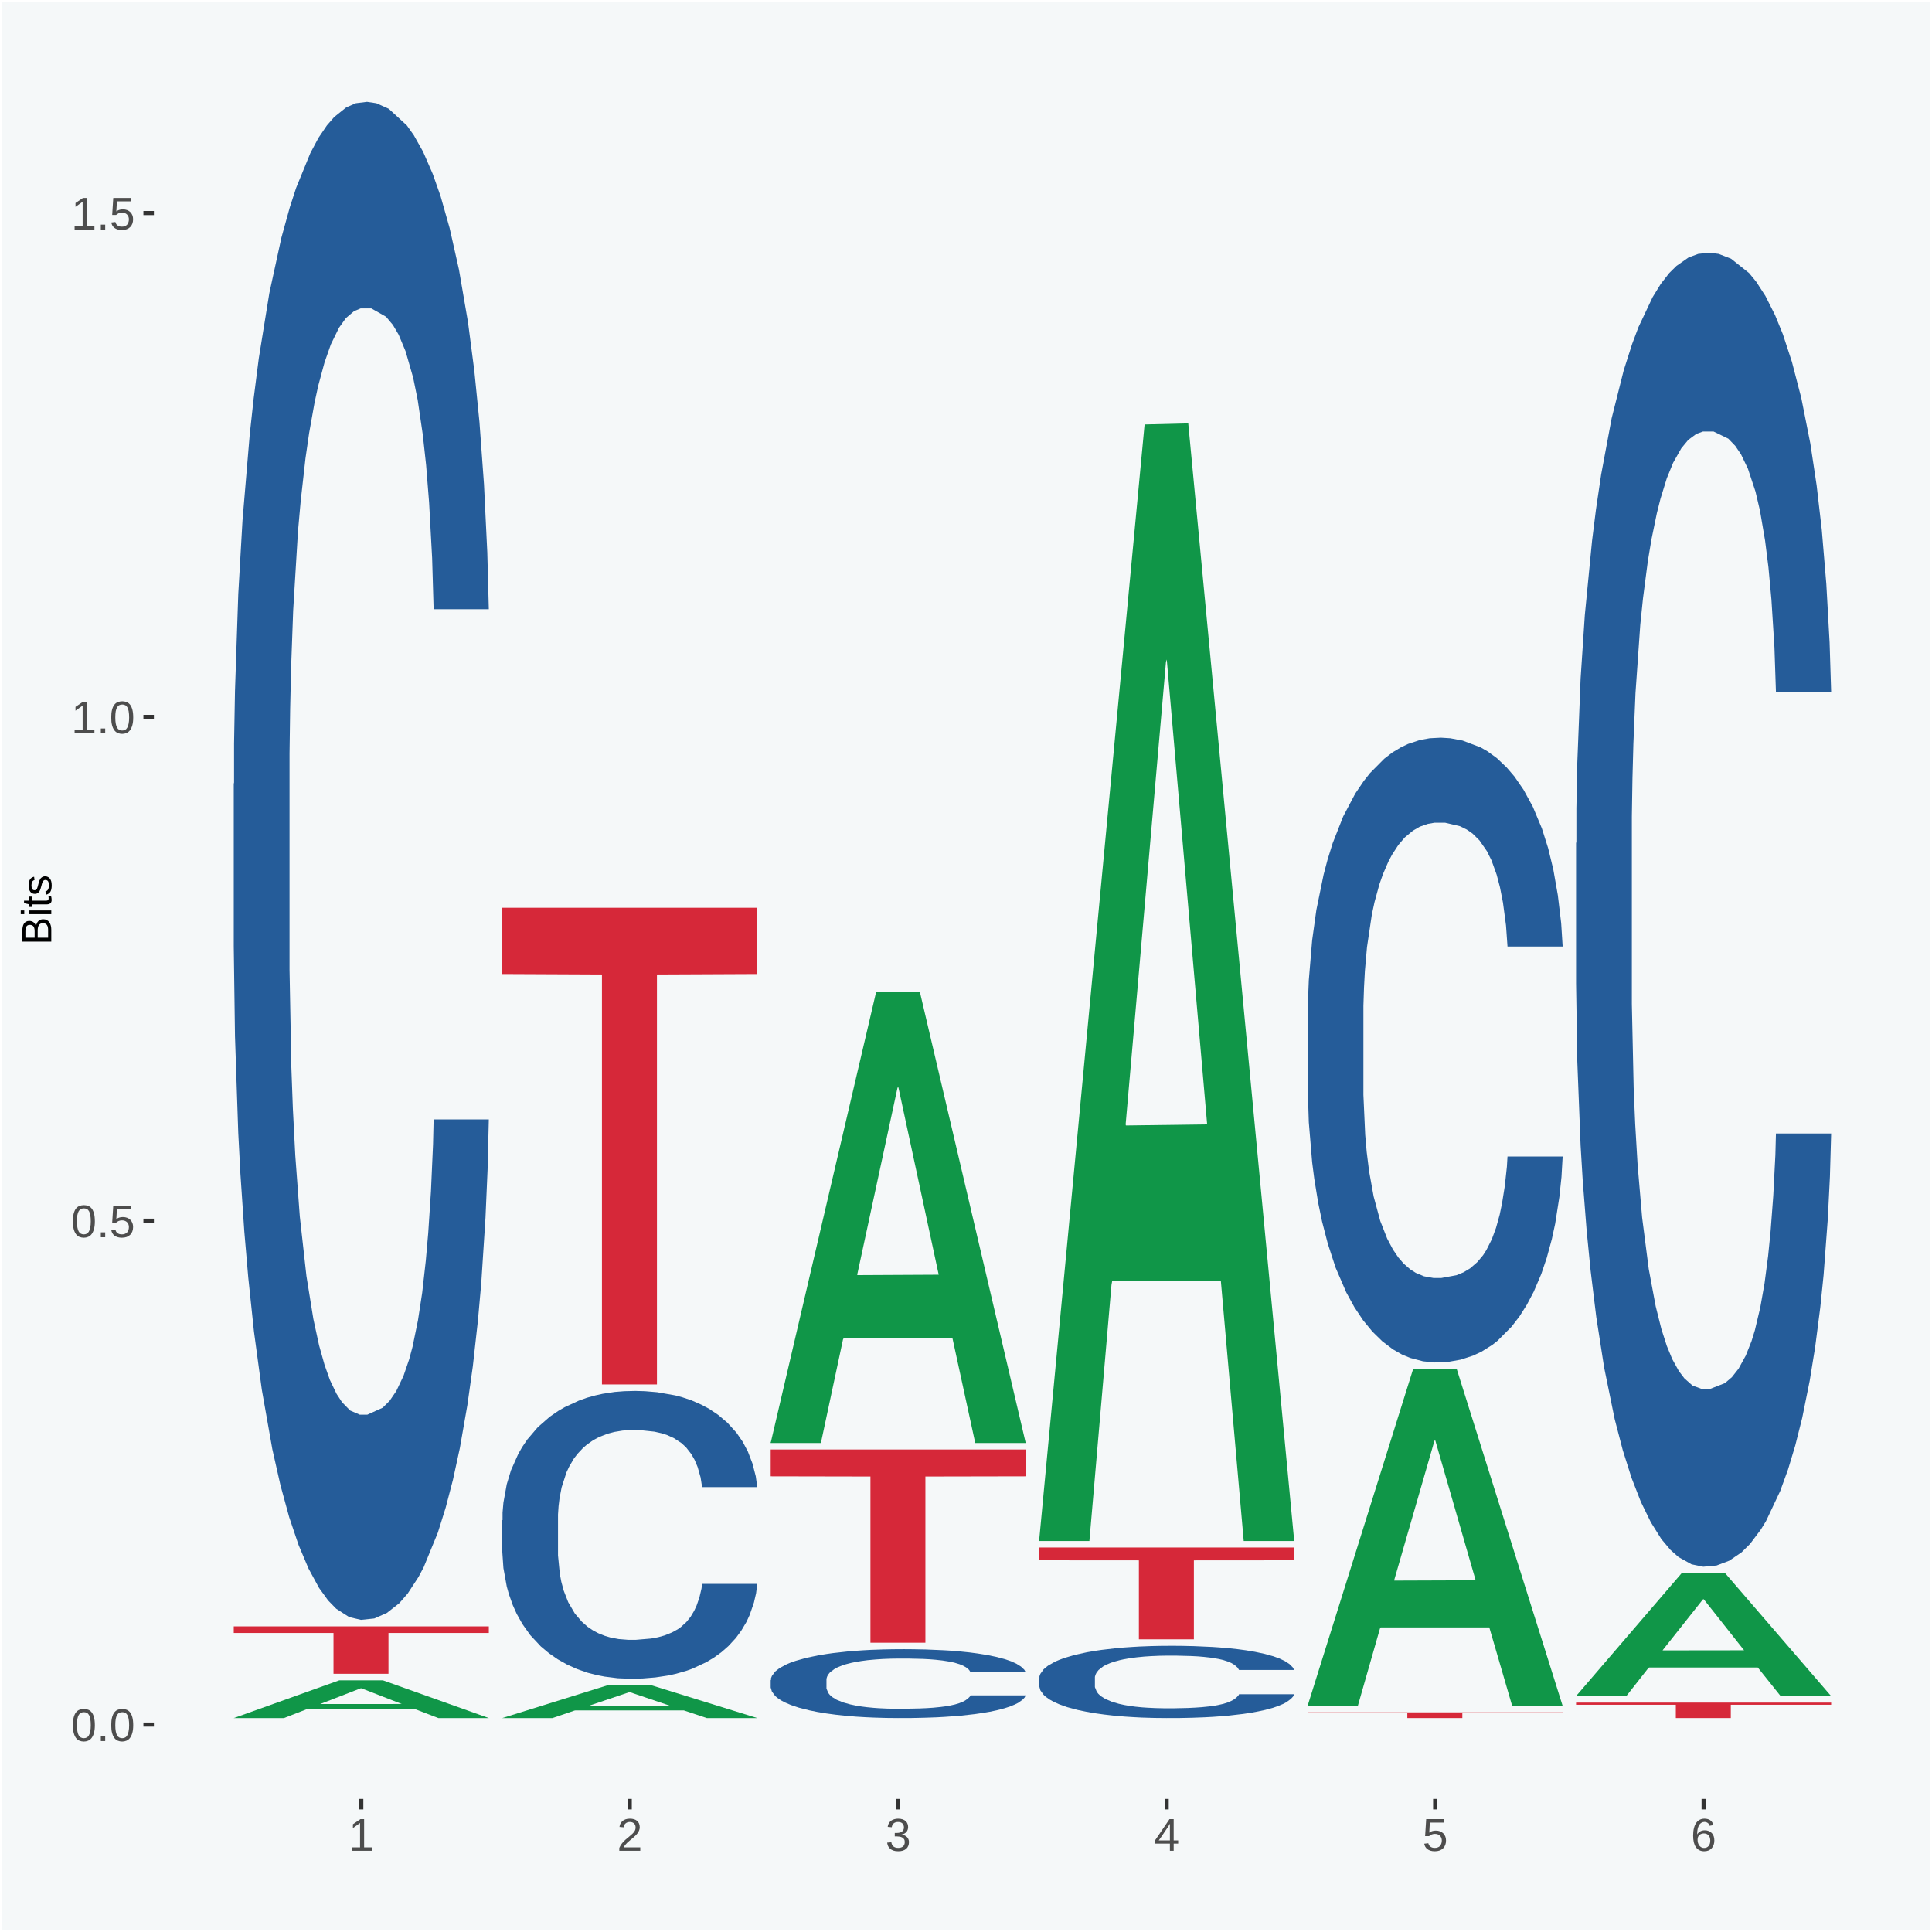 <?xml version="1.0" encoding="UTF-8"?>
<svg xmlns="http://www.w3.org/2000/svg" xmlns:xlink="http://www.w3.org/1999/xlink" width="504pt" height="504pt" viewBox="0 0 504 504" version="1.1">
<defs>
<g>
<symbol overflow="visible" id="glyph0-0">
<path style="stroke:none;" d="M 0.406 0 L 0.406 -8 L 3.594 -8 L 3.594 0 Z M 0.797 -0.406 L 3.188 -0.406 L 3.188 -7.594 L 0.797 -7.594 Z M 0.797 -0.406 "/>
</symbol>
<symbol overflow="visible" id="glyph0-1">
<path style="stroke:none;" d="M 6.203 -4.125 C 6.203 -3.332 6.125 -2.664 5.969 -2.125 C 5.82 -1.582 5.617 -1.145 5.359 -0.812 C 5.098 -0.477 4.789 -0.238 4.438 -0.094 C 4.094 0.051 3.723 0.125 3.328 0.125 C 2.922 0.125 2.539 0.051 2.188 -0.094 C 1.844 -0.238 1.539 -0.477 1.281 -0.812 C 1.031 -1.145 0.832 -1.582 0.688 -2.125 C 0.539 -2.664 0.469 -3.332 0.469 -4.125 C 0.469 -4.957 0.539 -5.645 0.688 -6.188 C 0.832 -6.738 1.035 -7.176 1.297 -7.5 C 1.555 -7.82 1.859 -8.047 2.203 -8.172 C 2.555 -8.305 2.941 -8.375 3.359 -8.375 C 3.754 -8.375 4.125 -8.305 4.469 -8.172 C 4.812 -8.047 5.113 -7.82 5.375 -7.5 C 5.633 -7.176 5.836 -6.738 5.984 -6.188 C 6.129 -5.645 6.203 -4.957 6.203 -4.125 Z M 5.141 -4.125 C 5.141 -4.781 5.098 -5.328 5.016 -5.766 C 4.941 -6.203 4.828 -6.551 4.672 -6.812 C 4.516 -7.07 4.328 -7.254 4.109 -7.359 C 3.891 -7.473 3.641 -7.531 3.359 -7.531 C 3.055 -7.531 2.789 -7.473 2.562 -7.359 C 2.344 -7.254 2.156 -7.07 2 -6.812 C 1.844 -6.551 1.723 -6.203 1.641 -5.766 C 1.566 -5.328 1.531 -4.781 1.531 -4.125 C 1.531 -3.5 1.57 -2.969 1.656 -2.531 C 1.738 -2.094 1.852 -1.742 2 -1.484 C 2.156 -1.223 2.344 -1.035 2.562 -0.922 C 2.789 -0.805 3.047 -0.75 3.328 -0.75 C 3.609 -0.75 3.859 -0.805 4.078 -0.922 C 4.305 -1.035 4.492 -1.223 4.641 -1.484 C 4.797 -1.742 4.914 -2.094 5 -2.531 C 5.094 -2.969 5.141 -3.5 5.141 -4.125 Z M 5.141 -4.125 "/>
</symbol>
<symbol overflow="visible" id="glyph0-2">
<path style="stroke:none;" d="M 1.094 0 L 1.094 -1.281 L 2.234 -1.281 L 2.234 0 Z M 1.094 0 "/>
</symbol>
<symbol overflow="visible" id="glyph0-3">
<path style="stroke:none;" d="M 6.172 -2.688 C 6.172 -2.27 6.109 -1.891 5.984 -1.547 C 5.859 -1.203 5.672 -0.906 5.422 -0.656 C 5.18 -0.414 4.879 -0.223 4.516 -0.078 C 4.148 0.055 3.723 0.125 3.234 0.125 C 2.805 0.125 2.43 0.07 2.109 -0.031 C 1.785 -0.133 1.508 -0.273 1.281 -0.453 C 1.062 -0.629 0.883 -0.836 0.75 -1.078 C 0.625 -1.316 0.535 -1.57 0.484 -1.844 L 1.547 -1.969 C 1.586 -1.812 1.645 -1.66 1.719 -1.516 C 1.801 -1.367 1.91 -1.238 2.047 -1.125 C 2.18 -1.008 2.348 -0.914 2.547 -0.844 C 2.742 -0.781 2.984 -0.75 3.266 -0.75 C 3.535 -0.75 3.781 -0.789 4 -0.875 C 4.227 -0.957 4.422 -1.078 4.578 -1.234 C 4.734 -1.398 4.852 -1.602 4.938 -1.844 C 5.031 -2.082 5.078 -2.359 5.078 -2.672 C 5.078 -2.922 5.035 -3.148 4.953 -3.359 C 4.867 -3.578 4.75 -3.766 4.594 -3.922 C 4.445 -4.078 4.258 -4.195 4.031 -4.281 C 3.812 -4.363 3.562 -4.406 3.281 -4.406 C 3.113 -4.406 2.953 -4.391 2.797 -4.359 C 2.648 -4.328 2.516 -4.285 2.391 -4.234 C 2.266 -4.18 2.148 -4.117 2.047 -4.047 C 1.941 -3.973 1.844 -3.895 1.75 -3.812 L 0.719 -3.812 L 1 -8.25 L 5.688 -8.25 L 5.688 -7.359 L 1.953 -7.359 L 1.797 -4.734 C 1.984 -4.879 2.219 -5.004 2.5 -5.109 C 2.781 -5.211 3.113 -5.266 3.5 -5.266 C 3.914 -5.266 4.285 -5.203 4.609 -5.078 C 4.941 -4.953 5.223 -4.773 5.453 -4.547 C 5.68 -4.316 5.859 -4.047 5.984 -3.734 C 6.109 -3.422 6.172 -3.07 6.172 -2.688 Z M 6.172 -2.688 "/>
</symbol>
<symbol overflow="visible" id="glyph0-4">
<path style="stroke:none;" d="M 0.922 0 L 0.922 -0.891 L 3.016 -0.891 L 3.016 -7.25 L 1.156 -5.922 L 1.156 -6.922 L 3.109 -8.25 L 4.078 -8.25 L 4.078 -0.891 L 6.094 -0.891 L 6.094 0 Z M 0.922 0 "/>
</symbol>
<symbol overflow="visible" id="glyph0-5">
<path style="stroke:none;" d="M 0.609 0 L 0.609 -0.75 C 0.805 -1.207 1.047 -1.609 1.328 -1.953 C 1.617 -2.305 1.922 -2.625 2.234 -2.906 C 2.555 -3.188 2.867 -3.445 3.172 -3.688 C 3.484 -3.938 3.766 -4.18 4.016 -4.422 C 4.266 -4.66 4.469 -4.91 4.625 -5.172 C 4.781 -5.441 4.859 -5.742 4.859 -6.078 C 4.859 -6.316 4.82 -6.523 4.75 -6.703 C 4.676 -6.879 4.57 -7.023 4.438 -7.141 C 4.312 -7.266 4.156 -7.359 3.969 -7.422 C 3.781 -7.484 3.578 -7.516 3.359 -7.516 C 3.141 -7.516 2.938 -7.484 2.75 -7.422 C 2.57 -7.367 2.41 -7.281 2.266 -7.156 C 2.117 -7.039 2 -6.895 1.906 -6.719 C 1.812 -6.551 1.754 -6.352 1.734 -6.125 L 0.656 -6.219 C 0.688 -6.508 0.766 -6.785 0.891 -7.047 C 1.023 -7.316 1.203 -7.551 1.422 -7.75 C 1.648 -7.945 1.922 -8.098 2.234 -8.203 C 2.555 -8.316 2.93 -8.375 3.359 -8.375 C 3.766 -8.375 4.125 -8.328 4.438 -8.234 C 4.758 -8.141 5.031 -7.992 5.25 -7.797 C 5.477 -7.609 5.648 -7.375 5.766 -7.094 C 5.879 -6.812 5.938 -6.488 5.938 -6.125 C 5.938 -5.844 5.883 -5.578 5.781 -5.328 C 5.688 -5.078 5.555 -4.836 5.391 -4.609 C 5.223 -4.379 5.031 -4.16 4.812 -3.953 C 4.594 -3.742 4.363 -3.535 4.125 -3.328 C 3.895 -3.129 3.656 -2.93 3.406 -2.734 C 3.164 -2.535 2.938 -2.336 2.719 -2.141 C 2.508 -1.941 2.32 -1.738 2.156 -1.531 C 1.988 -1.332 1.859 -1.117 1.766 -0.891 L 6.078 -0.891 L 6.078 0 Z M 0.609 0 "/>
</symbol>
<symbol overflow="visible" id="glyph0-6">
<path style="stroke:none;" d="M 6.141 -2.281 C 6.141 -1.906 6.078 -1.566 5.953 -1.266 C 5.836 -0.973 5.66 -0.723 5.422 -0.516 C 5.18 -0.305 4.883 -0.145 4.531 -0.031 C 4.188 0.07 3.789 0.125 3.344 0.125 C 2.832 0.125 2.398 0.062 2.047 -0.062 C 1.703 -0.195 1.414 -0.367 1.188 -0.578 C 0.957 -0.785 0.785 -1.02 0.672 -1.281 C 0.566 -1.551 0.492 -1.832 0.453 -2.125 L 1.547 -2.219 C 1.578 -2 1.633 -1.801 1.719 -1.625 C 1.801 -1.445 1.914 -1.289 2.062 -1.156 C 2.207 -1.031 2.383 -0.93 2.594 -0.859 C 2.801 -0.785 3.051 -0.75 3.344 -0.75 C 3.875 -0.75 4.289 -0.879 4.594 -1.141 C 4.895 -1.41 5.047 -1.801 5.047 -2.312 C 5.047 -2.613 4.977 -2.859 4.844 -3.047 C 4.707 -3.234 4.539 -3.379 4.344 -3.484 C 4.145 -3.586 3.926 -3.656 3.688 -3.688 C 3.445 -3.727 3.227 -3.75 3.031 -3.75 L 2.438 -3.75 L 2.438 -4.656 L 3.016 -4.656 C 3.211 -4.656 3.414 -4.676 3.625 -4.719 C 3.844 -4.758 4.039 -4.832 4.219 -4.938 C 4.395 -5.051 4.539 -5.195 4.656 -5.375 C 4.77 -5.562 4.828 -5.797 4.828 -6.078 C 4.828 -6.523 4.695 -6.875 4.438 -7.125 C 4.188 -7.383 3.801 -7.516 3.281 -7.516 C 2.82 -7.516 2.445 -7.395 2.156 -7.156 C 1.875 -6.914 1.707 -6.578 1.656 -6.141 L 0.594 -6.234 C 0.633 -6.598 0.734 -6.91 0.891 -7.172 C 1.047 -7.441 1.242 -7.664 1.484 -7.844 C 1.734 -8.02 2.008 -8.148 2.312 -8.234 C 2.625 -8.328 2.953 -8.375 3.297 -8.375 C 3.754 -8.375 4.148 -8.316 4.484 -8.203 C 4.816 -8.086 5.086 -7.93 5.297 -7.734 C 5.516 -7.535 5.672 -7.301 5.766 -7.031 C 5.867 -6.77 5.922 -6.488 5.922 -6.188 C 5.922 -5.945 5.883 -5.723 5.812 -5.516 C 5.75 -5.305 5.645 -5.113 5.5 -4.938 C 5.363 -4.77 5.188 -4.625 4.969 -4.5 C 4.75 -4.383 4.488 -4.297 4.188 -4.234 L 4.188 -4.219 C 4.52 -4.176 4.805 -4.098 5.047 -3.984 C 5.297 -3.867 5.5 -3.723 5.656 -3.547 C 5.82 -3.379 5.941 -3.188 6.016 -2.969 C 6.098 -2.75 6.141 -2.52 6.141 -2.281 Z M 6.141 -2.281 "/>
</symbol>
<symbol overflow="visible" id="glyph0-7">
<path style="stroke:none;" d="M 5.156 -1.875 L 5.156 0 L 4.172 0 L 4.172 -1.875 L 0.281 -1.875 L 0.281 -2.688 L 4.062 -8.25 L 5.156 -8.25 L 5.156 -2.703 L 6.328 -2.703 L 6.328 -1.875 Z M 4.172 -7.062 C 4.16 -7.039 4.141 -7.004 4.109 -6.953 C 4.078 -6.898 4.039 -6.836 4 -6.766 C 3.957 -6.691 3.914 -6.617 3.875 -6.547 C 3.844 -6.473 3.812 -6.414 3.781 -6.375 L 1.656 -3.25 C 1.633 -3.219 1.602 -3.176 1.562 -3.125 C 1.531 -3.07 1.492 -3.02 1.453 -2.969 C 1.422 -2.914 1.383 -2.863 1.344 -2.812 C 1.301 -2.77 1.27 -2.734 1.25 -2.703 L 4.172 -2.703 Z M 4.172 -7.062 "/>
</symbol>
<symbol overflow="visible" id="glyph0-8">
<path style="stroke:none;" d="M 6.141 -2.703 C 6.141 -2.285 6.082 -1.906 5.969 -1.562 C 5.852 -1.219 5.68 -0.922 5.453 -0.672 C 5.234 -0.422 4.957 -0.223 4.625 -0.078 C 4.289 0.055 3.91 0.125 3.484 0.125 C 3.004 0.125 2.582 0.031 2.219 -0.156 C 1.863 -0.344 1.566 -0.609 1.328 -0.953 C 1.086 -1.297 0.906 -1.719 0.781 -2.219 C 0.664 -2.727 0.609 -3.301 0.609 -3.938 C 0.609 -4.676 0.676 -5.32 0.812 -5.875 C 0.945 -6.426 1.141 -6.883 1.391 -7.25 C 1.648 -7.625 1.961 -7.906 2.328 -8.094 C 2.691 -8.281 3.102 -8.375 3.562 -8.375 C 3.844 -8.375 4.102 -8.344 4.344 -8.281 C 4.594 -8.227 4.816 -8.133 5.016 -8 C 5.223 -7.875 5.398 -7.703 5.547 -7.484 C 5.703 -7.273 5.828 -7.016 5.922 -6.703 L 4.906 -6.516 C 4.801 -6.867 4.629 -7.125 4.391 -7.281 C 4.148 -7.445 3.867 -7.531 3.547 -7.531 C 3.266 -7.531 3.004 -7.457 2.766 -7.312 C 2.535 -7.176 2.336 -6.973 2.172 -6.703 C 2.004 -6.43 1.875 -6.086 1.781 -5.672 C 1.695 -5.266 1.656 -4.789 1.656 -4.25 C 1.852 -4.602 2.125 -4.875 2.469 -5.062 C 2.812 -5.25 3.207 -5.344 3.656 -5.344 C 4.031 -5.344 4.367 -5.281 4.672 -5.156 C 4.984 -5.031 5.25 -4.852 5.469 -4.625 C 5.688 -4.406 5.852 -4.129 5.969 -3.797 C 6.082 -3.473 6.141 -3.109 6.141 -2.703 Z M 5.078 -2.656 C 5.078 -2.938 5.039 -3.191 4.969 -3.422 C 4.895 -3.66 4.785 -3.859 4.641 -4.016 C 4.504 -4.18 4.332 -4.305 4.125 -4.391 C 3.926 -4.484 3.688 -4.531 3.406 -4.531 C 3.219 -4.531 3.023 -4.5 2.828 -4.438 C 2.629 -4.383 2.453 -4.289 2.297 -4.156 C 2.141 -4.031 2.008 -3.863 1.906 -3.656 C 1.812 -3.457 1.766 -3.207 1.766 -2.906 C 1.766 -2.602 1.801 -2.316 1.875 -2.047 C 1.957 -1.785 2.07 -1.555 2.219 -1.359 C 2.363 -1.172 2.539 -1.02 2.75 -0.906 C 2.957 -0.789 3.191 -0.734 3.453 -0.734 C 3.703 -0.734 3.926 -0.773 4.125 -0.859 C 4.332 -0.953 4.504 -1.082 4.641 -1.25 C 4.785 -1.414 4.895 -1.613 4.969 -1.844 C 5.039 -2.082 5.078 -2.352 5.078 -2.656 Z M 5.078 -2.656 "/>
</symbol>
<symbol overflow="visible" id="glyph1-0">
<path style="stroke:none;" d="M 0 -0.359 L -7.328 -0.359 L -7.328 -3.281 L 0 -3.281 Z M -0.359 -0.734 L -0.359 -2.922 L -6.969 -2.922 L -6.969 -0.734 Z M -0.359 -0.734 "/>
</symbol>
<symbol overflow="visible" id="glyph1-1">
<path style="stroke:none;" d="M -2.125 -6.75 C -1.75 -6.75 -1.426 -6.676 -1.156 -6.531 C -0.883 -6.383 -0.66 -6.18 -0.484 -5.922 C -0.316 -5.672 -0.191 -5.375 -0.109 -5.031 C -0.035 -4.695 0 -4.344 0 -3.969 L 0 -0.906 L -7.562 -0.906 L -7.562 -3.656 C -7.562 -4.07 -7.523 -4.441 -7.453 -4.766 C -7.391 -5.098 -7.281 -5.379 -7.125 -5.609 C -6.977 -5.836 -6.789 -6.008 -6.562 -6.125 C -6.332 -6.25 -6.055 -6.312 -5.734 -6.312 C -5.523 -6.312 -5.328 -6.281 -5.141 -6.219 C -4.953 -6.164 -4.781 -6.078 -4.625 -5.953 C -4.477 -5.836 -4.348 -5.688 -4.234 -5.5 C -4.129 -5.32 -4.047 -5.113 -3.984 -4.875 C -3.953 -5.176 -3.883 -5.441 -3.781 -5.672 C -3.676 -5.91 -3.539 -6.109 -3.375 -6.266 C -3.219 -6.43 -3.031 -6.551 -2.812 -6.625 C -2.602 -6.707 -2.375 -6.75 -2.125 -6.75 Z M -5.609 -5.281 C -6.016 -5.281 -6.305 -5.141 -6.484 -4.859 C -6.66 -4.586 -6.75 -4.188 -6.75 -3.656 L -6.75 -1.922 L -4.344 -1.922 L -4.344 -3.656 C -4.344 -3.957 -4.375 -4.211 -4.438 -4.422 C -4.5 -4.629 -4.582 -4.797 -4.688 -4.922 C -4.801 -5.047 -4.93 -5.133 -5.078 -5.188 C -5.234 -5.25 -5.41 -5.281 -5.609 -5.281 Z M -2.219 -5.719 C -2.457 -5.719 -2.66 -5.672 -2.828 -5.578 C -2.992 -5.492 -3.129 -5.367 -3.234 -5.203 C -3.348 -5.047 -3.426 -4.848 -3.469 -4.609 C -3.52 -4.379 -3.547 -4.125 -3.547 -3.844 L -3.547 -1.922 L -0.828 -1.922 L -0.828 -3.922 C -0.828 -4.18 -0.848 -4.422 -0.891 -4.641 C -0.93 -4.859 -1.004 -5.047 -1.109 -5.203 C -1.211 -5.367 -1.352 -5.492 -1.531 -5.578 C -1.719 -5.672 -1.945 -5.719 -2.219 -5.719 Z M -2.219 -5.719 "/>
</symbol>
<symbol overflow="visible" id="glyph1-2">
<path style="stroke:none;" d="M -7.047 -0.734 L -7.969 -0.734 L -7.969 -1.703 L -7.047 -1.703 Z M 0 -0.734 L -5.812 -0.734 L -5.812 -1.703 L 0 -1.703 Z M 0 -0.734 "/>
</symbol>
<symbol overflow="visible" id="glyph1-3">
<path style="stroke:none;" d="M -0.047 -2.969 C -0.004 -2.82 0.023 -2.672 0.047 -2.516 C 0.078 -2.367 0.094 -2.195 0.094 -2 C 0.094 -1.227 -0.348 -0.844 -1.234 -0.844 L -5.109 -0.844 L -5.109 -0.172 L -5.812 -0.172 L -5.812 -0.875 L -7.109 -1.156 L -7.109 -1.812 L -5.812 -1.812 L -5.812 -2.875 L -5.109 -2.875 L -5.109 -1.812 L -1.438 -1.812 C -1.156 -1.812 -0.957 -1.852 -0.844 -1.938 C -0.738 -2.031 -0.688 -2.191 -0.688 -2.422 C -0.688 -2.516 -0.691 -2.602 -0.703 -2.688 C -0.711 -2.77 -0.727 -2.863 -0.75 -2.969 Z M -0.047 -2.969 "/>
</symbol>
<symbol overflow="visible" id="glyph1-4">
<path style="stroke:none;" d="M -1.609 -5.109 C -1.336 -5.109 -1.094 -5.051 -0.875 -4.938 C -0.664 -4.832 -0.488 -4.68 -0.344 -4.484 C -0.195 -4.285 -0.082 -4.039 0 -3.75 C 0.07 -3.457 0.109 -3.125 0.109 -2.75 C 0.109 -2.406 0.082 -2.098 0.031 -1.828 C -0.02 -1.555 -0.102 -1.316 -0.219 -1.109 C -0.332 -0.91 -0.484 -0.742 -0.672 -0.609 C -0.859 -0.473 -1.086 -0.375 -1.359 -0.312 L -1.531 -1.156 C -1.219 -1.238 -0.988 -1.41 -0.844 -1.672 C -0.695 -1.93 -0.625 -2.289 -0.625 -2.75 C -0.625 -2.957 -0.641 -3.145 -0.672 -3.312 C -0.703 -3.488 -0.75 -3.641 -0.812 -3.766 C -0.883 -3.891 -0.977 -3.984 -1.094 -4.047 C -1.207 -4.117 -1.352 -4.156 -1.531 -4.156 C -1.707 -4.156 -1.848 -4.113 -1.953 -4.031 C -2.066 -3.957 -2.16 -3.844 -2.234 -3.688 C -2.316 -3.539 -2.383 -3.363 -2.438 -3.156 C -2.5 -2.945 -2.562 -2.719 -2.625 -2.469 C -2.688 -2.238 -2.754 -2.008 -2.828 -1.781 C -2.898 -1.551 -3 -1.344 -3.125 -1.156 C -3.25 -0.969 -3.398 -0.816 -3.578 -0.703 C -3.766 -0.586 -4 -0.531 -4.281 -0.531 C -4.812 -0.531 -5.211 -0.719 -5.484 -1.094 C -5.766 -1.477 -5.906 -2.031 -5.906 -2.75 C -5.906 -3.395 -5.789 -3.906 -5.562 -4.281 C -5.332 -4.656 -4.973 -4.895 -4.484 -5 L -4.375 -4.125 C -4.52 -4.094 -4.645 -4.035 -4.75 -3.953 C -4.852 -3.867 -4.938 -3.766 -5 -3.641 C -5.062 -3.516 -5.102 -3.375 -5.125 -3.219 C -5.156 -3.07 -5.172 -2.914 -5.172 -2.75 C -5.172 -2.312 -5.102 -1.988 -4.969 -1.781 C -4.844 -1.582 -4.645 -1.484 -4.375 -1.484 C -4.219 -1.484 -4.086 -1.52 -3.984 -1.594 C -3.879 -1.664 -3.789 -1.77 -3.719 -1.906 C -3.656 -2.051 -3.598 -2.219 -3.547 -2.406 C -3.492 -2.602 -3.438 -2.816 -3.375 -3.047 C -3.332 -3.203 -3.289 -3.359 -3.25 -3.516 C -3.207 -3.68 -3.156 -3.836 -3.094 -3.984 C -3.031 -4.141 -2.957 -4.285 -2.875 -4.422 C -2.789 -4.555 -2.688 -4.672 -2.562 -4.766 C -2.445 -4.867 -2.312 -4.953 -2.156 -5.016 C -2 -5.078 -1.816 -5.109 -1.609 -5.109 Z M -1.609 -5.109 "/>
</symbol>
</g>
<clipPath id="clip1">
  <path d="M 40.148 5.48 L 498.52 5.48 L 498.52 469.281 L 40.148 469.281 Z M 40.148 5.48 "/>
</clipPath>
</defs>
<g id="surface1">
<rect x="0" y="0" width="504" height="504" style="fill:rgb(96.078%,97.255%,97.647%);fill-opacity:1;stroke:none;"/>
<path style="fill:none;stroke-width:1.07;stroke-linecap:round;stroke-linejoin:round;stroke:rgb(100%,100%,100%);stroke-opacity:1;stroke-miterlimit:10;" d="M 0 0 L 504 0 L 504 504 L 0 504 Z M 0 0 " transform="matrix(1,0,0,-1,0,504)"/>
<g clip-path="url(#clip1)" clip-rule="nonzero">
<path style=" stroke:none;fill-rule:nonzero;fill:rgb(96.078%,97.255%,97.647%);fill-opacity:1;" d="M 40.148 469.281 L 498.52 469.281 L 498.52 5.48 L 40.148 5.48 Z M 40.148 469.281 "/>
</g>
<path style=" stroke:none;fill-rule:nonzero;fill:rgb(6.274%,58.824%,28.235%);fill-opacity:1;" d="M 60.98 448.18 L 61.051 448.172 L 88.488 438.352 L 99.871 438.34 L 127.52 448.191 L 114.352 448.191 L 108.379 445.898 L 80.051 445.898 L 79.852 445.941 L 74.078 448.191 L 60.98 448.191 L 60.98 448.18 L 83.621 444.531 L 104.809 444.52 L 94.32 440.441 L 94.18 440.422 L 94.039 440.449 L 83.551 444.52 L 83.621 444.531 Z M 60.98 448.18 "/>
<path style=" stroke:none;fill-rule:nonzero;fill:rgb(14.51%,36.078%,60.001%);fill-opacity:1;" d="M 60.98 204.488 L 61.059 204.129 L 61.059 194.012 L 61.301 180.262 L 62.16 154.949 L 63.262 135.781 L 65.148 113.359 L 66.172 103.961 L 67.512 93.469 L 70.262 76.469 L 73.41 62 L 75.609 54.051 L 77.262 48.98 L 80.961 39.941 L 83.078 35.961 L 85.281 32.711 L 87.172 30.539 L 90.32 28.012 L 92.828 26.922 L 95.738 26.559 L 98.18 26.922 L 101.41 28.371 L 106.129 32.711 L 107.93 35.238 L 110.371 39.578 L 112.891 45.371 L 114.93 51.148 L 117.289 59.469 L 119.73 70.32 L 122.09 84.059 L 123.738 96.719 L 125.078 110.102 L 126.262 126.379 L 127.121 144.102 L 127.52 158.93 L 113.121 158.93 L 112.73 145.551 L 111.941 131.078 L 111.16 121.309 L 110.289 113.359 L 108.961 104.32 L 107.781 98.531 L 105.809 91.66 L 104 87.32 L 102.512 84.789 L 100.699 82.621 L 96.852 80.449 L 94.09 80.449 L 92.359 81.172 L 90.238 82.98 L 88.43 85.512 L 86.309 89.852 L 84.66 94.551 L 83 100.699 L 82.059 105.039 L 80.641 113 L 79.699 119.512 L 78.441 130.719 L 77.73 138.672 L 76.48 159.289 L 75.93 174.48 L 75.691 184.969 L 75.531 196.539 L 75.531 252.961 L 76 278.27 L 76.398 289.121 L 77.031 301.422 L 78.211 317.328 L 79.941 332.879 L 81.75 344.09 L 83.238 350.961 L 84.66 356.031 L 86.07 360.012 L 87.801 363.621 L 89.219 365.789 L 91.34 367.961 L 93.859 369.051 L 95.82 369.051 L 99.828 367.238 L 101.641 365.43 L 103.371 362.898 L 105.262 358.922 L 106.75 354.578 L 107.621 351.328 L 109.031 344.461 L 110.141 337.219 L 111.078 328.898 L 111.711 321.672 L 112.422 310.82 L 112.969 298.52 L 113.121 292.02 L 127.52 292.02 L 127.199 305.031 L 126.648 317.691 L 125.551 334.691 L 124.68 344.461 L 123.352 356.391 L 121.93 366.52 L 119.969 377.73 L 118.16 386.051 L 116.27 393.281 L 114.23 399.789 L 110.531 408.828 L 109.191 411.359 L 106.359 415.699 L 104.16 418.23 L 100.93 420.762 L 97.629 422.211 L 94.172 422.57 L 91.102 421.852 L 87.719 419.68 L 85.602 417.512 L 83.238 414.25 L 80.488 409.191 L 77.891 403.039 L 75.449 395.809 L 73.172 387.488 L 71.051 378.09 L 68.301 362.539 L 66.25 347.352 L 64.762 333.238 L 63.738 321.309 L 62.711 306.121 L 62.16 295.629 L 61.301 270.32 L 60.98 246.809 Z M 60.98 204.488 "/>
<path style=" stroke:none;fill-rule:nonzero;fill:rgb(83.922%,15.686%,22.353%);fill-opacity:1;" d="M 60.98 424.27 L 127.52 424.27 L 127.52 425.988 L 101.34 426 L 101.34 436.641 L 87 436.641 L 87 426 L 60.98 425.988 Z M 60.98 424.27 "/>
<path style=" stroke:none;fill-rule:nonzero;fill:rgb(6.274%,58.824%,28.235%);fill-opacity:1;" d="M 131.02 448.18 L 131.09 448.172 L 158.52 439.629 L 169.91 439.629 L 197.551 448.191 L 184.379 448.191 L 178.41 446.199 L 150.09 446.199 L 149.879 446.23 L 144.121 448.191 L 131.02 448.191 L 131.02 448.18 L 153.648 445.012 L 174.852 445 L 164.352 441.449 L 164.219 441.441 L 164.078 441.461 L 153.578 445 L 153.648 445.012 Z M 131.02 448.18 "/>
<path style=" stroke:none;fill-rule:nonzero;fill:rgb(14.51%,36.078%,60.001%);fill-opacity:1;" d="M 131.02 396.59 L 131.102 396.52 L 131.102 394.602 L 131.328 391.988 L 132.199 387.191 L 133.301 383.559 L 135.191 379.309 L 136.211 377.52 L 137.551 375.531 L 140.301 372.309 L 143.441 369.57 L 145.648 368.059 L 147.301 367.102 L 150.988 365.391 L 153.121 364.629 L 155.32 364.02 L 157.211 363.602 L 160.352 363.121 L 162.871 362.922 L 165.781 362.852 L 168.219 362.922 L 171.441 363.191 L 176.16 364.02 L 177.969 364.5 L 180.41 365.32 L 182.922 366.422 L 184.969 367.512 L 187.328 369.09 L 189.762 371.148 L 192.121 373.75 L 193.77 376.148 L 195.109 378.691 L 196.289 381.77 L 197.16 385.129 L 197.551 387.949 L 183.16 387.949 L 182.762 385.41 L 181.98 382.672 L 181.191 380.809 L 180.328 379.309 L 178.988 377.59 L 177.809 376.488 L 175.84 375.191 L 174.039 374.371 L 172.539 373.891 L 170.73 373.48 L 166.879 373.07 L 164.129 373.07 L 162.398 373.199 L 160.27 373.551 L 158.461 374.031 L 156.34 374.852 L 154.691 375.738 L 153.039 376.91 L 152.09 377.73 L 150.68 379.238 L 149.73 380.469 L 148.48 382.602 L 147.77 384.109 L 146.512 388.012 L 145.961 390.891 L 145.719 392.879 L 145.57 395.078 L 145.57 405.77 L 146.039 410.57 L 146.43 412.629 L 147.059 414.961 L 148.238 417.98 L 149.969 420.93 L 151.781 423.051 L 153.27 424.359 L 154.691 425.32 L 156.102 426.07 L 157.84 426.762 L 159.25 427.172 L 161.371 427.578 L 163.891 427.781 L 165.859 427.781 L 169.871 427.441 L 171.68 427.102 L 173.41 426.621 L 175.289 425.859 L 176.789 425.039 L 177.648 424.422 L 179.07 423.121 L 180.172 421.75 L 181.109 420.172 L 181.738 418.801 L 182.449 416.75 L 183 414.41 L 183.16 413.18 L 197.551 413.18 L 197.238 415.648 L 196.68 418.051 L 195.578 421.27 L 194.719 423.121 L 193.379 425.379 L 191.969 427.301 L 190 429.43 L 188.191 431.012 L 186.301 432.379 L 184.262 433.609 L 180.559 435.328 L 179.23 435.809 L 176.391 436.629 L 174.191 437.109 L 170.969 437.59 L 167.672 437.859 L 164.211 437.93 L 161.141 437.801 L 157.762 437.379 L 155.629 436.969 L 153.27 436.359 L 150.52 435.398 L 147.93 434.23 L 145.488 432.859 L 143.211 431.281 L 141.078 429.5 L 138.328 426.551 L 136.289 423.672 L 134.789 421 L 133.77 418.73 L 132.75 415.852 L 132.199 413.871 L 131.328 409.07 L 131.02 404.609 Z M 131.02 396.59 "/>
<path style=" stroke:none;fill-rule:nonzero;fill:rgb(83.922%,15.686%,22.353%);fill-opacity:1;" d="M 131.02 236.809 L 197.551 236.809 L 197.551 254.09 L 171.379 254.211 L 171.379 361.16 L 157.031 361.16 L 157.031 254.211 L 131.02 254.09 Z M 131.02 236.809 "/>
<path style=" stroke:none;fill-rule:nonzero;fill:rgb(6.274%,58.824%,28.235%);fill-opacity:1;" d="M 201.051 376.211 L 201.121 376.102 L 228.559 258.762 L 239.941 258.648 L 267.578 376.441 L 254.41 376.441 L 248.449 349.012 L 220.121 349.012 L 219.91 349.449 L 214.148 376.441 L 201.051 376.441 L 201.051 376.211 L 223.691 332.641 L 244.879 332.531 L 234.391 283.762 L 234.25 283.539 L 234.109 283.871 L 223.621 332.531 L 223.691 332.641 Z M 201.051 376.211 "/>
<path style=" stroke:none;fill-rule:nonzero;fill:rgb(14.51%,36.078%,60.001%);fill-opacity:1;" d="M 201.051 438.301 L 201.129 438.281 L 201.129 437.82 L 201.371 437.199 L 202.23 436.051 L 203.328 435.18 L 205.219 434.16 L 206.238 433.73 L 207.578 433.262 L 210.328 432.488 L 213.48 431.828 L 215.68 431.469 L 217.328 431.238 L 221.031 430.828 L 223.148 430.648 L 225.352 430.5 L 227.238 430.398 L 230.391 430.289 L 232.898 430.238 L 235.809 430.219 L 238.25 430.238 L 241.469 430.301 L 246.191 430.5 L 248 430.609 L 250.441 430.809 L 252.961 431.07 L 255 431.34 L 257.359 431.711 L 259.801 432.211 L 262.16 432.828 L 263.809 433.398 L 265.148 434.012 L 266.328 434.75 L 267.191 435.559 L 267.578 436.23 L 253.191 436.23 L 252.801 435.621 L 252.012 434.961 L 251.23 434.52 L 250.359 434.16 L 249.02 433.75 L 247.84 433.488 L 245.879 433.18 L 244.07 432.98 L 242.578 432.859 L 240.77 432.762 L 236.91 432.672 L 234.16 432.672 L 232.43 432.699 L 230.309 432.781 L 228.5 432.898 L 226.371 433.09 L 224.719 433.309 L 223.07 433.59 L 222.129 433.781 L 220.711 434.141 L 219.77 434.441 L 218.512 434.949 L 217.801 435.309 L 216.539 436.238 L 215.988 436.93 L 215.762 437.41 L 215.602 437.941 L 215.602 440.5 L 216.07 441.641 L 216.469 442.141 L 217.09 442.699 L 218.27 443.422 L 220 444.121 L 221.809 444.629 L 223.309 444.941 L 224.719 445.172 L 226.141 445.352 L 227.871 445.52 L 229.281 445.621 L 231.41 445.719 L 233.922 445.762 L 235.891 445.762 L 239.898 445.68 L 241.711 445.602 L 243.441 445.488 L 245.328 445.301 L 246.82 445.109 L 247.691 444.961 L 249.102 444.648 L 250.199 444.32 L 251.148 443.941 L 251.781 443.609 L 252.48 443.121 L 253.031 442.559 L 253.191 442.27 L 267.578 442.27 L 267.27 442.859 L 266.719 443.43 L 265.621 444.211 L 264.75 444.648 L 263.422 445.191 L 262 445.648 L 260.031 446.16 L 258.23 446.539 L 256.34 446.859 L 254.289 447.16 L 250.602 447.57 L 249.262 447.68 L 246.43 447.879 L 244.23 448 L 241 448.109 L 237.699 448.18 L 234.238 448.191 L 231.172 448.16 L 227.789 448.059 L 225.672 447.961 L 223.309 447.82 L 220.559 447.59 L 217.961 447.309 L 215.52 446.98 L 213.238 446.602 L 211.121 446.172 L 208.371 445.469 L 206.32 444.781 L 204.828 444.141 L 203.801 443.602 L 202.781 442.91 L 202.23 442.43 L 201.371 441.281 L 201.051 440.219 Z M 201.051 438.301 "/>
<path style=" stroke:none;fill-rule:nonzero;fill:rgb(83.922%,15.686%,22.353%);fill-opacity:1;" d="M 201.051 378.129 L 267.578 378.129 L 267.578 385.129 L 241.41 385.18 L 241.41 428.531 L 227.07 428.531 L 227.07 385.18 L 201.051 385.129 Z M 201.051 378.129 "/>
<path style=" stroke:none;fill-rule:nonzero;fill:rgb(6.274%,58.824%,28.235%);fill-opacity:1;" d="M 271.09 401.461 L 271.148 401.18 L 298.59 110.73 L 309.98 110.449 L 337.621 402 L 324.449 402 L 318.48 334.109 L 290.148 334.109 L 289.949 335.211 L 284.191 402 L 271.09 402 L 271.09 401.461 L 293.719 293.602 L 314.91 293.32 L 304.422 172.602 L 304.281 172.051 L 304.148 172.871 L 293.648 293.32 L 293.719 293.602 Z M 271.09 401.461 "/>
<path style=" stroke:none;fill-rule:nonzero;fill:rgb(14.51%,36.078%,60.001%);fill-opacity:1;" d="M 271.09 437.809 L 271.16 437.801 L 271.16 437.309 L 271.398 436.66 L 272.27 435.449 L 273.371 434.539 L 275.25 433.469 L 276.281 433.031 L 277.609 432.531 L 280.371 431.719 L 283.512 431.031 L 285.711 430.648 L 287.359 430.41 L 291.059 429.98 L 293.18 429.789 L 295.391 429.641 L 297.27 429.531 L 300.422 429.41 L 302.941 429.359 L 305.852 429.34 L 308.281 429.359 L 311.512 429.43 L 316.23 429.641 L 318.039 429.762 L 320.469 429.961 L 322.988 430.238 L 325.031 430.512 L 327.391 430.91 L 329.828 431.43 L 332.191 432.078 L 333.84 432.68 L 335.18 433.32 L 336.359 434.09 L 337.219 434.941 L 337.621 435.641 L 323.23 435.641 L 322.828 435.012 L 322.051 434.32 L 321.262 433.852 L 320.391 433.469 L 319.059 433.039 L 317.879 432.77 L 315.91 432.441 L 314.102 432.238 L 312.609 432.109 L 310.801 432.012 L 306.949 431.91 L 304.191 431.91 L 302.461 431.941 L 300.34 432.031 L 298.531 432.148 L 296.41 432.359 L 294.762 432.578 L 293.109 432.871 L 292.16 433.078 L 290.75 433.461 L 289.801 433.77 L 288.539 434.301 L 287.84 434.68 L 286.578 435.66 L 286.031 436.379 L 285.789 436.879 L 285.629 437.43 L 285.629 440.121 L 286.109 441.32 L 286.5 441.84 L 287.129 442.43 L 288.309 443.18 L 290.039 443.922 L 291.852 444.461 L 293.34 444.789 L 294.762 445.031 L 296.172 445.219 L 297.898 445.391 L 299.32 445.488 L 301.441 445.59 L 303.961 445.648 L 305.922 445.648 L 309.941 445.559 L 311.738 445.469 L 313.469 445.352 L 315.359 445.16 L 316.859 444.961 L 317.719 444.801 L 319.141 444.48 L 320.238 444.129 L 321.18 443.73 L 321.809 443.391 L 322.52 442.871 L 323.07 442.289 L 323.23 441.98 L 337.621 441.98 L 337.301 442.602 L 336.75 443.199 L 335.648 444.012 L 334.789 444.48 L 333.449 445.039 L 332.031 445.531 L 330.07 446.059 L 328.262 446.449 L 326.371 446.801 L 324.328 447.109 L 320.629 447.539 L 319.289 447.66 L 316.461 447.871 L 314.262 447.988 L 311.039 448.109 L 307.73 448.18 L 304.27 448.191 L 301.211 448.16 L 297.82 448.059 L 295.699 447.949 L 293.34 447.801 L 290.59 447.559 L 287.988 447.262 L 285.559 446.922 L 283.281 446.52 L 281.148 446.078 L 278.398 445.34 L 276.352 444.609 L 274.859 443.941 L 273.84 443.371 L 272.82 442.648 L 272.27 442.148 L 271.398 440.949 L 271.09 439.828 Z M 271.09 437.809 "/>
<path style=" stroke:none;fill-rule:nonzero;fill:rgb(83.922%,15.686%,22.353%);fill-opacity:1;" d="M 271.09 403.699 L 337.621 403.699 L 337.621 407.031 L 311.449 407.051 L 311.449 427.648 L 297.102 427.648 L 297.102 407.051 L 271.09 407.031 Z M 271.09 403.699 "/>
<path style=" stroke:none;fill-rule:nonzero;fill:rgb(6.274%,58.824%,28.235%);fill-opacity:1;" d="M 341.121 444.84 L 341.191 444.762 L 368.621 357.211 L 380.012 357.121 L 407.648 445.012 L 394.48 445.012 L 388.512 424.539 L 360.191 424.539 L 359.98 424.871 L 354.219 445.012 L 341.121 445.012 L 341.121 444.84 L 363.75 412.328 L 384.949 412.25 L 374.449 375.859 L 374.32 375.691 L 374.18 375.941 L 363.691 412.25 L 363.75 412.328 Z M 341.121 444.84 "/>
<path style=" stroke:none;fill-rule:nonzero;fill:rgb(14.51%,36.078%,60.001%);fill-opacity:1;" d="M 341.121 265.68 L 341.199 265.531 L 341.199 261.359 L 341.43 255.699 L 342.301 245.281 L 343.398 237.398 L 345.289 228.172 L 346.309 224.301 L 347.648 219.98 L 350.398 212.988 L 353.539 207.031 L 355.75 203.762 L 357.398 201.672 L 361.09 197.949 L 363.219 196.309 L 365.422 194.98 L 367.309 194.078 L 370.449 193.039 L 372.969 192.59 L 375.879 192.441 L 378.32 192.59 L 381.539 193.191 L 386.262 194.98 L 388.07 196.02 L 390.512 197.801 L 393.02 200.18 L 395.07 202.57 L 397.43 205.988 L 399.871 210.461 L 402.23 216.109 L 403.879 221.32 L 405.211 226.828 L 406.391 233.531 L 407.262 240.82 L 407.648 246.922 L 393.262 246.922 L 392.871 241.422 L 392.078 235.461 L 391.289 231.441 L 390.43 228.172 L 389.09 224.449 L 387.91 222.07 L 385.949 219.238 L 384.141 217.449 L 382.641 216.41 L 380.828 215.52 L 376.98 214.621 L 374.23 214.621 L 372.5 214.922 L 370.371 215.66 L 368.57 216.711 L 366.441 218.488 L 364.789 220.43 L 363.141 222.961 L 362.199 224.738 L 360.781 228.02 L 359.84 230.699 L 358.578 235.309 L 357.871 238.59 L 356.609 247.07 L 356.059 253.32 L 355.828 257.641 L 355.672 262.398 L 355.672 285.621 L 356.141 296.039 L 356.531 300.512 L 357.16 305.57 L 358.34 312.121 L 360.07 318.52 L 361.879 323.129 L 363.379 325.961 L 364.789 328.039 L 366.211 329.68 L 367.941 331.172 L 369.352 332.059 L 371.48 332.949 L 373.988 333.398 L 375.961 333.398 L 379.969 332.66 L 381.781 331.91 L 383.512 330.871 L 385.398 329.23 L 386.891 327.449 L 387.75 326.109 L 389.172 323.281 L 390.27 320.301 L 391.219 316.879 L 391.84 313.898 L 392.551 309.441 L 393.102 304.379 L 393.262 301.699 L 407.648 301.699 L 407.34 307.059 L 406.789 312.27 L 405.691 319.262 L 404.82 323.281 L 403.48 328.191 L 402.07 332.359 L 400.102 336.969 L 398.289 340.398 L 396.41 343.371 L 394.359 346.051 L 390.66 349.77 L 389.328 350.82 L 386.5 352.602 L 384.289 353.641 L 381.07 354.691 L 377.77 355.281 L 374.309 355.43 L 371.238 355.129 L 367.859 354.238 L 365.73 353.352 L 363.379 352.012 L 360.621 349.922 L 358.031 347.391 L 355.59 344.422 L 353.309 340.988 L 351.191 337.121 L 348.43 330.719 L 346.391 324.469 L 344.891 318.672 L 343.871 313.75 L 342.852 307.5 L 342.301 303.191 L 341.43 292.77 L 341.121 283.09 Z M 341.121 265.68 "/>
<path style=" stroke:none;fill-rule:nonzero;fill:rgb(83.922%,15.686%,22.353%);fill-opacity:1;" d="M 341.121 446.699 L 407.648 446.699 L 407.648 446.91 L 381.48 446.91 L 381.48 448.191 L 367.129 448.191 L 367.129 446.91 L 341.121 446.91 Z M 341.121 446.699 "/>
<path style=" stroke:none;fill-rule:nonzero;fill:rgb(6.274%,58.824%,28.235%);fill-opacity:1;" d="M 411.148 442.41 L 411.219 442.379 L 438.66 410.43 L 450.039 410.398 L 477.691 442.469 L 464.52 442.469 L 458.551 435 L 430.219 435 L 430.02 435.121 L 424.25 442.469 L 411.148 442.469 L 411.148 442.41 L 433.789 430.539 L 454.98 430.512 L 444.488 417.238 L 444.352 417.172 L 444.211 417.27 L 433.719 430.512 L 433.789 430.539 Z M 411.148 442.41 "/>
<path style=" stroke:none;fill-rule:nonzero;fill:rgb(14.51%,36.078%,60.001%);fill-opacity:1;" d="M 411.148 219.941 L 411.23 219.629 L 411.23 210.859 L 411.469 198.969 L 412.328 177.051 L 413.43 160.461 L 415.32 141.051 L 416.34 132.91 L 417.68 123.84 L 420.43 109.121 L 423.578 96.602 L 425.781 89.711 L 427.43 85.328 L 431.129 77.5 L 433.25 74.059 L 435.449 71.238 L 437.34 69.371 L 440.488 67.172 L 443 66.238 L 445.91 65.922 L 448.352 66.238 L 451.578 67.488 L 456.289 71.238 L 458.102 73.441 L 460.539 77.191 L 463.059 82.199 L 465.102 87.211 L 467.461 94.41 L 469.898 103.801 L 472.262 115.699 L 473.91 126.648 L 475.25 138.238 L 476.43 152.32 L 477.289 167.66 L 477.691 180.5 L 463.289 180.5 L 462.898 168.91 L 462.109 156.391 L 461.328 147.941 L 460.461 141.051 L 459.129 133.23 L 457.949 128.219 L 455.98 122.27 L 454.172 118.512 L 452.68 116.32 L 450.871 114.441 L 447.012 112.57 L 444.262 112.57 L 442.531 113.191 L 440.41 114.762 L 438.602 116.949 L 436.48 120.699 L 434.82 124.77 L 433.172 130.102 L 432.23 133.852 L 430.809 140.738 L 429.871 146.371 L 428.609 156.078 L 427.898 162.969 L 426.648 180.809 L 426.102 193.961 L 425.859 203.039 L 425.699 213.051 L 425.699 261.891 L 426.172 283.801 L 426.57 293.191 L 427.199 303.84 L 428.379 317.609 L 430.109 331.07 L 431.922 340.781 L 433.41 346.719 L 434.82 351.109 L 436.238 354.551 L 437.969 357.68 L 439.391 359.559 L 441.512 361.441 L 444.031 362.379 L 445.988 362.379 L 450 360.809 L 451.809 359.25 L 453.539 357.051 L 455.43 353.609 L 456.922 349.852 L 457.789 347.039 L 459.199 341.09 L 460.309 334.828 L 461.25 327.629 L 461.879 321.371 L 462.59 311.98 L 463.141 301.328 L 463.289 295.699 L 477.691 295.699 L 477.371 306.969 L 476.82 317.922 L 475.719 332.641 L 474.852 341.09 L 473.52 351.422 L 472.102 360.18 L 470.141 369.891 L 468.328 377.09 L 466.441 383.352 L 464.391 388.988 L 460.699 396.809 L 459.359 399 L 456.531 402.762 L 454.328 404.949 L 451.102 407.141 L 447.801 408.391 L 444.34 408.711 L 441.27 408.078 L 437.891 406.199 L 435.77 404.32 L 433.41 401.512 L 430.66 397.121 L 428.059 391.801 L 425.621 385.539 L 423.34 378.34 L 421.219 370.199 L 418.469 356.738 L 416.422 343.59 L 414.93 331.379 L 413.91 321.051 L 412.879 307.91 L 412.328 298.828 L 411.469 276.91 L 411.148 256.57 Z M 411.148 219.941 "/>
<path style=" stroke:none;fill-rule:nonzero;fill:rgb(83.922%,15.686%,22.353%);fill-opacity:1;" d="M 411.148 444.16 L 477.691 444.16 L 477.691 444.719 L 451.512 444.719 L 451.512 448.191 L 437.172 448.191 L 437.172 444.719 L 411.148 444.719 Z M 411.148 444.16 "/>
<g style="fill:rgb(30.196%,30.196%,30.196%);fill-opacity:1;">
  <use xlink:href="#glyph0-1" x="18.54" y="454.19"/>
  <use xlink:href="#glyph0-2" x="25.212" y="454.19"/>
  <use xlink:href="#glyph0-1" x="28.548" y="454.19"/>
</g>
<g style="fill:rgb(30.196%,30.196%,30.196%);fill-opacity:1;">
  <use xlink:href="#glyph0-1" x="18.54" y="322.76"/>
  <use xlink:href="#glyph0-2" x="25.212" y="322.76"/>
  <use xlink:href="#glyph0-3" x="28.548" y="322.76"/>
</g>
<g style="fill:rgb(30.196%,30.196%,30.196%);fill-opacity:1;">
  <use xlink:href="#glyph0-4" x="18.54" y="191.32"/>
  <use xlink:href="#glyph0-2" x="25.212" y="191.32"/>
  <use xlink:href="#glyph0-1" x="28.548" y="191.32"/>
</g>
<g style="fill:rgb(30.196%,30.196%,30.196%);fill-opacity:1;">
  <use xlink:href="#glyph0-4" x="18.54" y="59.88"/>
  <use xlink:href="#glyph0-2" x="25.212" y="59.88"/>
  <use xlink:href="#glyph0-3" x="28.548" y="59.88"/>
</g>
<path style="fill:none;stroke-width:1.07;stroke-linecap:butt;stroke-linejoin:round;stroke:rgb(20%,20%,20%);stroke-opacity:1;stroke-miterlimit:10;" d="M 37.41 54.109 L 40.148 54.109 " transform="matrix(1,0,0,-1,0,504)"/>
<path style="fill:none;stroke-width:1.07;stroke-linecap:butt;stroke-linejoin:round;stroke:rgb(20%,20%,20%);stroke-opacity:1;stroke-miterlimit:10;" d="M 37.41 185.551 L 40.148 185.551 " transform="matrix(1,0,0,-1,0,504)"/>
<path style="fill:none;stroke-width:1.07;stroke-linecap:butt;stroke-linejoin:round;stroke:rgb(20%,20%,20%);stroke-opacity:1;stroke-miterlimit:10;" d="M 37.41 316.988 L 40.148 316.988 " transform="matrix(1,0,0,-1,0,504)"/>
<path style="fill:none;stroke-width:1.07;stroke-linecap:butt;stroke-linejoin:round;stroke:rgb(20%,20%,20%);stroke-opacity:1;stroke-miterlimit:10;" d="M 37.41 448.422 L 40.148 448.422 " transform="matrix(1,0,0,-1,0,504)"/>
<path style="fill:none;stroke-width:1.07;stroke-linecap:butt;stroke-linejoin:round;stroke:rgb(20%,20%,20%);stroke-opacity:1;stroke-miterlimit:10;" d="M 94.25 31.98 L 94.25 34.719 " transform="matrix(1,0,0,-1,0,504)"/>
<path style="fill:none;stroke-width:1.07;stroke-linecap:butt;stroke-linejoin:round;stroke:rgb(20%,20%,20%);stroke-opacity:1;stroke-miterlimit:10;" d="M 164.281 31.98 L 164.281 34.719 " transform="matrix(1,0,0,-1,0,504)"/>
<path style="fill:none;stroke-width:1.07;stroke-linecap:butt;stroke-linejoin:round;stroke:rgb(20%,20%,20%);stroke-opacity:1;stroke-miterlimit:10;" d="M 234.32 31.98 L 234.32 34.719 " transform="matrix(1,0,0,-1,0,504)"/>
<path style="fill:none;stroke-width:1.07;stroke-linecap:butt;stroke-linejoin:round;stroke:rgb(20%,20%,20%);stroke-opacity:1;stroke-miterlimit:10;" d="M 304.352 31.98 L 304.352 34.719 " transform="matrix(1,0,0,-1,0,504)"/>
<path style="fill:none;stroke-width:1.07;stroke-linecap:butt;stroke-linejoin:round;stroke:rgb(20%,20%,20%);stroke-opacity:1;stroke-miterlimit:10;" d="M 374.391 31.98 L 374.391 34.719 " transform="matrix(1,0,0,-1,0,504)"/>
<path style="fill:none;stroke-width:1.07;stroke-linecap:butt;stroke-linejoin:round;stroke:rgb(20%,20%,20%);stroke-opacity:1;stroke-miterlimit:10;" d="M 444.422 31.98 L 444.422 34.719 " transform="matrix(1,0,0,-1,0,504)"/>
<g style="fill:rgb(30.196%,30.196%,30.196%);fill-opacity:1;">
  <use xlink:href="#glyph0-4" x="90.91" y="482.82"/>
</g>
<g style="fill:rgb(30.196%,30.196%,30.196%);fill-opacity:1;">
  <use xlink:href="#glyph0-5" x="160.95" y="482.82"/>
</g>
<g style="fill:rgb(30.196%,30.196%,30.196%);fill-opacity:1;">
  <use xlink:href="#glyph0-6" x="230.98" y="482.82"/>
</g>
<g style="fill:rgb(30.196%,30.196%,30.196%);fill-opacity:1;">
  <use xlink:href="#glyph0-7" x="301.02" y="482.82"/>
</g>
<g style="fill:rgb(30.196%,30.196%,30.196%);fill-opacity:1;">
  <use xlink:href="#glyph0-3" x="371.05" y="482.82"/>
</g>
<g style="fill:rgb(30.196%,30.196%,30.196%);fill-opacity:1;">
  <use xlink:href="#glyph0-8" x="441.08" y="482.82"/>
</g>
<g style="fill:rgb(0%,0%,0%);fill-opacity:1;">
  <use xlink:href="#glyph1-1" x="13.38" y="246.55"/>
  <use xlink:href="#glyph1-2" x="13.38" y="239.213"/>
  <use xlink:href="#glyph1-3" x="13.38" y="236.771"/>
  <use xlink:href="#glyph1-4" x="13.38" y="233.713"/>
</g>
</g>
</svg>
